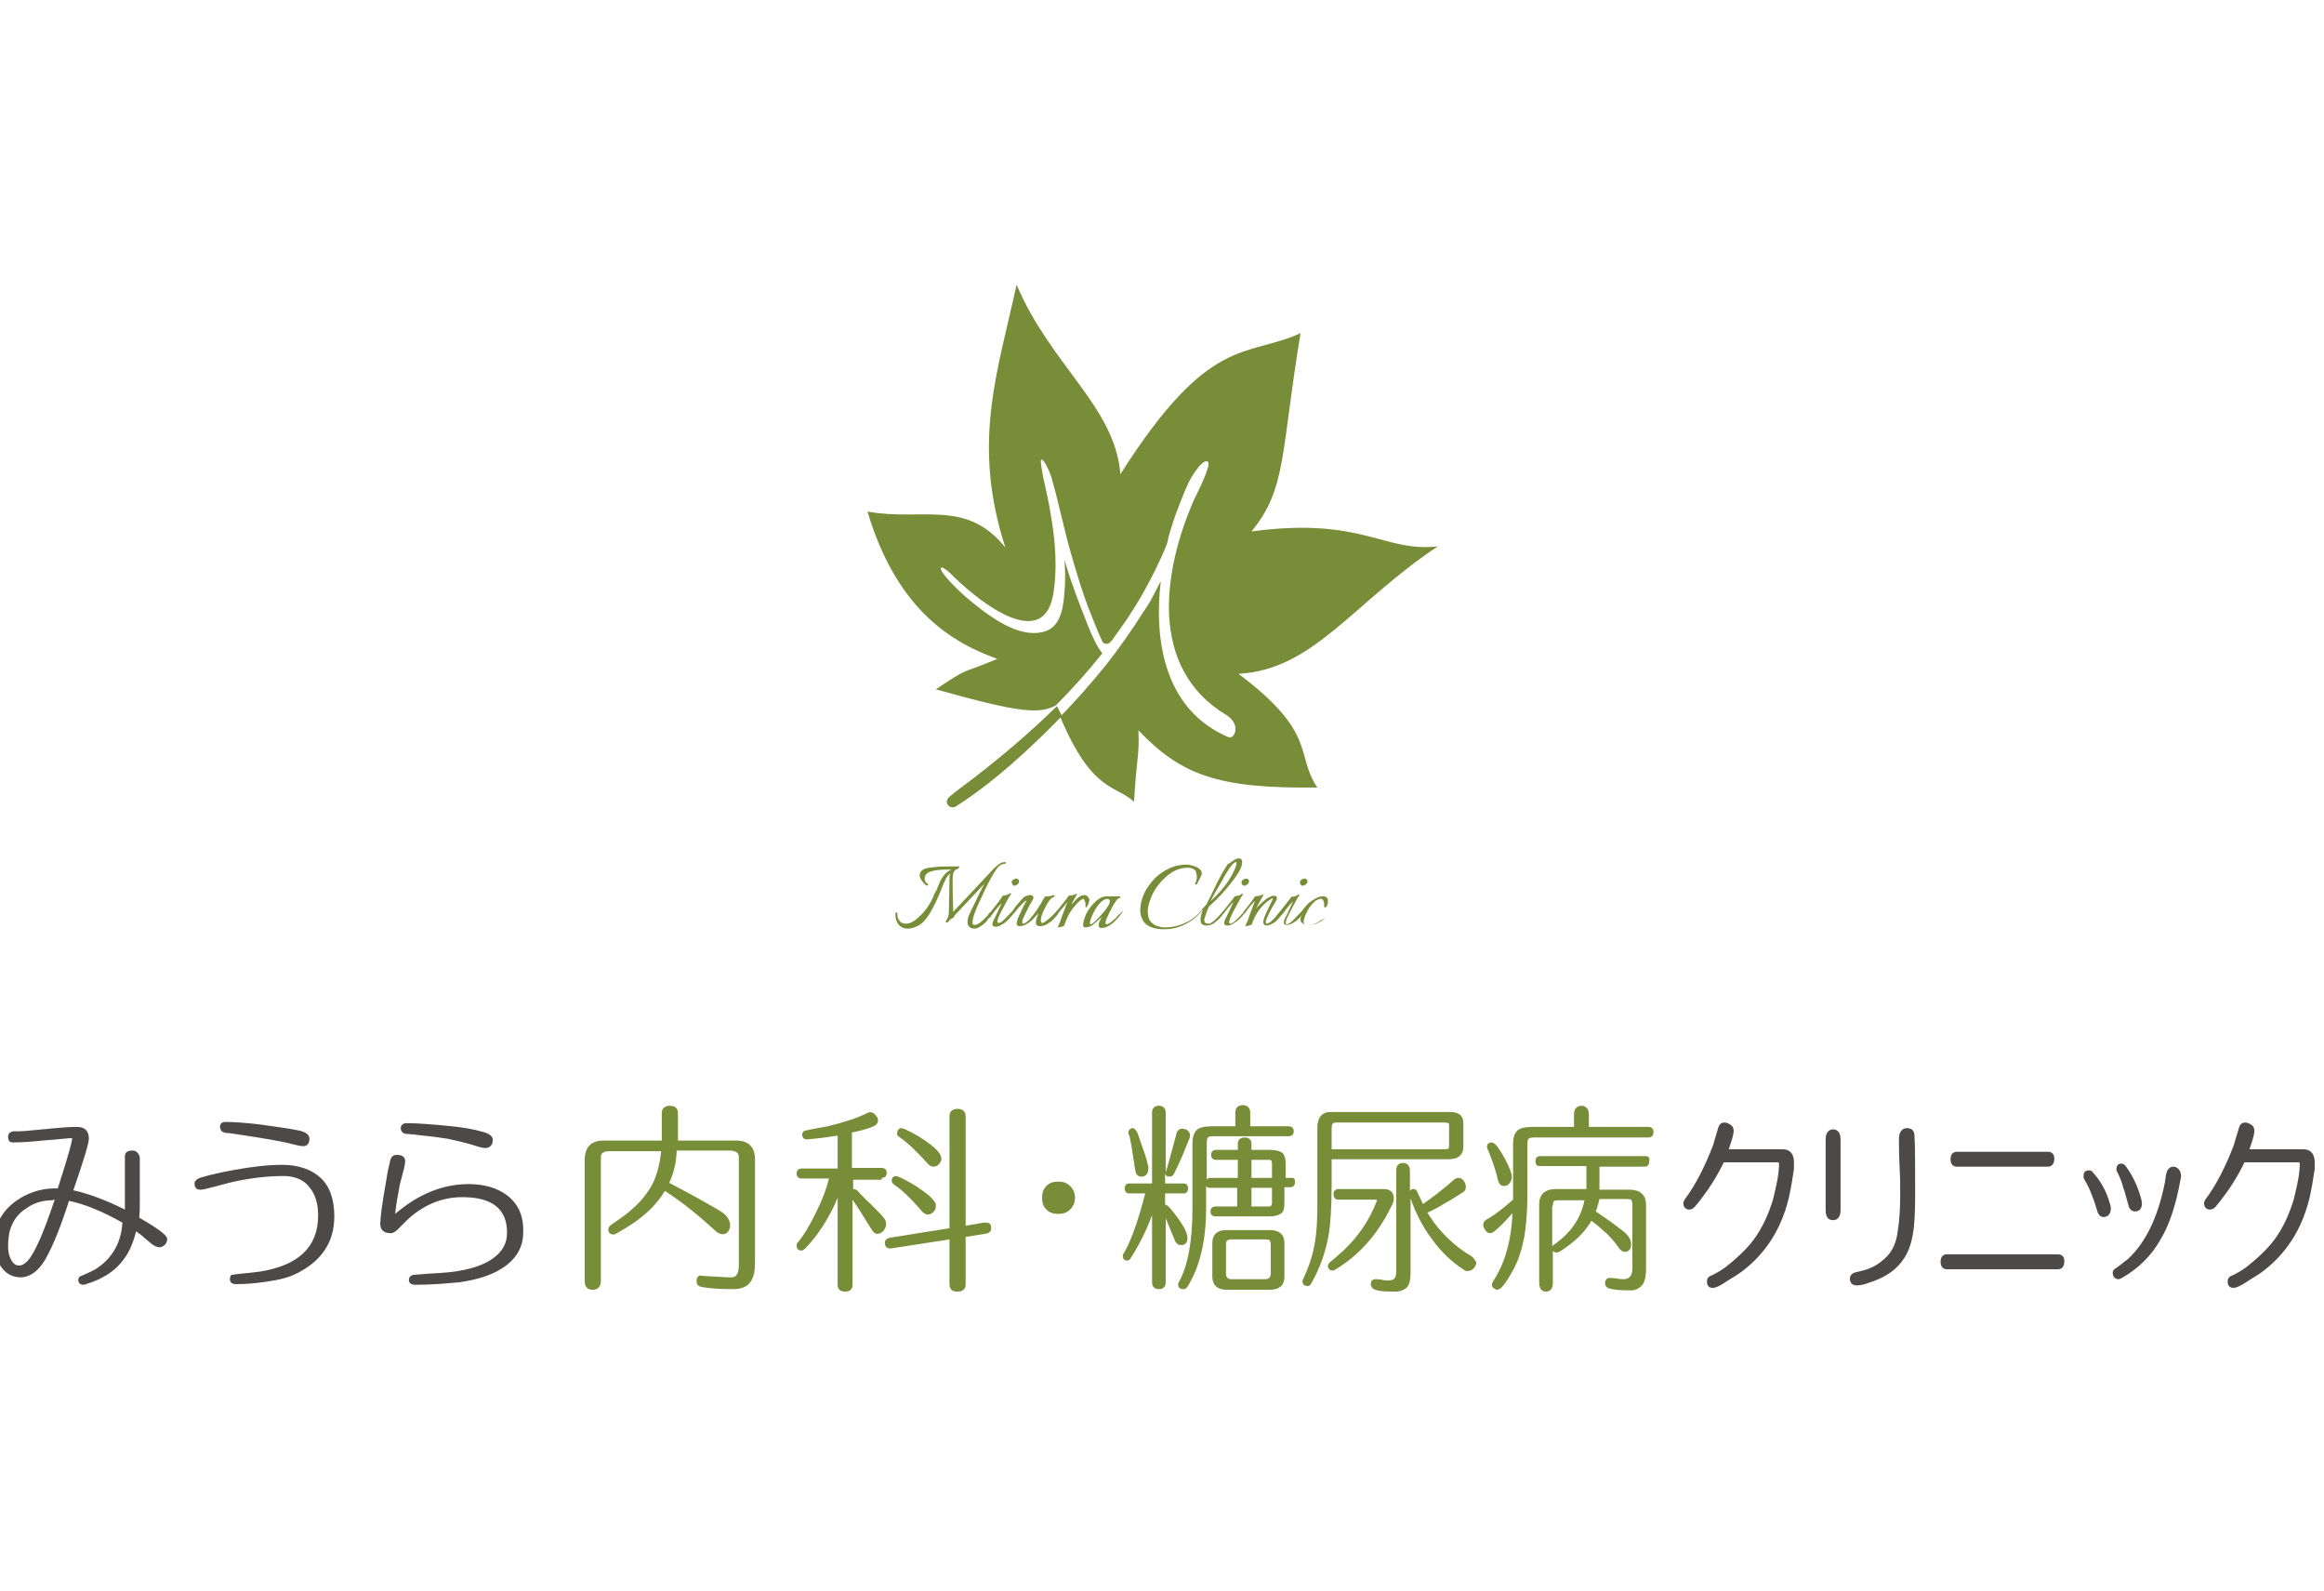 <?xml version="1.0" encoding="utf-8"?>
<!-- Generator: Adobe Illustrator 25.3.1, SVG Export Plug-In . SVG Version: 6.00 Build 0)  -->
<svg version="1.1" id="レイヤー_1" xmlns="http://www.w3.org/2000/svg" xmlns:xlink="http://www.w3.org/1999/xlink" x="0px"
	 y="0px" width="374px" height="256px" viewBox="0 0 374 256" style="enable-background:new 0 0 374 256;" xml:space="preserve">
<style type="text/css">
	.st0{fill:#4C4948;}
	.st1{fill:#778D38;}
</style>
<g>
	<g>
		<g>
			<path class="st0" d="M22.4,195.9c0.1-0.7,0.1-1.6,0.1-2.7v-2.7c0-1.2,0-2.1,0-2.7c0-1.4,0-1.5,0-1.6c-0.2-0.9-0.8-1.1-1.2-1.1
				c-1.1,0-1.2,0.6-1.2,0.9c0,0.8,0,2,0,3.5c0,1.6,0,2.8,0,3.5c0,0.6,0,1.1,0,1.6c-3.2-1.6-6-2.6-8.3-3.1c1.7-4.9,2.5-7.6,2.5-8.3
				c0-1.2-0.6-1.9-1.9-1.9c-1.1,0-2.6,0.1-4.6,0.3C5.5,181.8,4,182,3.2,182c-0.4,0-0.8,0-1,0c-0.8,0.1-0.9,0.6-0.9,0.9
				c0,0.9,0.6,0.9,0.8,0.9c1.3,0,2.8-0.1,4.7-0.3c2.7-0.2,4.3-0.4,4.7-0.4c0.1,0,0.1,0,0.1,0c0,0,0,0,0,0.1c0,0.4-0.4,2.1-2.3,8
				c-2.2-0.1-4.3,0.5-6.1,1.6c-2.1,1.3-3.4,3-3.9,5.1c-0.2,0.7-0.3,1.5-0.3,2.2c0,1.3,0.4,2.5,1.1,3.6c0.8,1.2,1.9,1.8,3.2,1.8
				c1.5,0,2.9-1,4-2.9c1.2-2.1,2.5-5.3,3.8-9.4c2.5,0.5,5.4,1.7,8.6,3.5c-0.2,3.3-1.7,5.9-4.5,7.6c-1,0.5-1.7,0.8-2.2,1
				c-0.3,0.1-0.4,0.4-0.4,0.6c0,0.5,0.3,0.8,0.8,0.8c0.1,0,0.5-0.1,1.6-0.5c0.5-0.2,1-0.4,1.5-0.7c1.2-0.6,2.3-1.5,3.1-2.5
				c1.1-1.3,1.8-2.9,2.3-4.9c0.6,0.4,1.1,0.8,1.4,1.1l1.2,1c0.9,0.6,1.4,0.6,2,0.1c0.3-0.3,0.4-0.6,0.4-0.9
				C27,199,26.4,198.2,22.4,195.9z M8.8,193c-1.7,5.1-3.1,8.4-4.3,9.8c-0.5,0.5-0.9,0.8-1.4,0.8c-0.6,0-1-0.3-1.4-1.1
				c-0.3-0.6-0.4-1.3-0.4-2.1c0-0.7,0.1-1.4,0.2-2.1c0.4-1.6,1.2-2.9,2.6-3.8c1.3-1,2.8-1.4,4.4-1.4C8.6,193,8.6,193,8.8,193
				C8.7,193,8.7,193,8.8,193L8.8,193z"/>
			<path class="st0" d="M45.4,187.4c-2.2,0-4.8,0.3-7.6,0.8c-2.2,0.4-4,0.8-5.3,1.2c-0.8,0.2-1.2,0.6-1.2,1c0,0.9,0.6,1,0.9,1
				c0.2,0,0.4,0,0.8-0.1c2.1-0.5,3.7-1,4.7-1.2c2.8-0.6,5.5-0.9,7.9-0.9c1.8,0,3.3,0.6,4.2,1.8c0.9,1.1,1.4,2.6,1.4,4.5
				c0,5.1-3.1,8.1-9.5,9.1c-1.6,0.2-2.8,0.3-3.7,0.4c-0.4,0.1-0.6,0.1-0.7,0.1c-0.2,0.1-0.3,0.3-0.3,0.7c0,0.3,0.1,0.8,1,0.8
				c1.3,0,2.9-0.1,4.9-0.4c2.1-0.3,3.7-0.7,5-1.4c3.9-2,5.9-5,5.9-9.1c0-2.7-0.7-4.8-2.2-6.2C50.2,188.2,48.1,187.4,45.4,187.4z"/>
			<path class="st0" d="M36.1,182.2c0.3,0.1,0.6,0.1,0.8,0.1l2,0.3c4,0.6,6.8,1.1,8.3,1.5c0.7,0.2,1.3,0.3,1.6,0.3
				c0.4,0,1-0.2,1-1.2c0-0.9-1.2-1.2-1.6-1.3c-1.4-0.3-3.6-0.6-6.4-1c-2.6-0.3-4.4-0.4-5.5-0.4c-0.6,0-0.9,0.3-0.9,0.8
				C35.5,181.9,35.7,182.1,36.1,182.2z"/>
			<path class="st0" d="M65.2,182.4c0.9,0.1,1.5,0.1,2,0.2c2,0.2,3.6,0.4,4.8,0.6c1.9,0.4,3.5,0.8,4.7,1.2c0.6,0.2,1.1,0.3,1.4,0.3
				c0.4,0,1.2-0.2,1.2-1.3c0-0.6-0.5-1-1.6-1.3c-1.4-0.4-3-0.7-5-0.9c-3-0.3-5.4-0.5-7.3-0.5c-0.5,0-0.9,0.3-0.9,0.8
				C64.5,182,64.8,182.3,65.2,182.4z"/>
			<path class="st0" d="M81.6,192.3c-1.6-1.2-3.7-1.8-6.2-1.8c-4.1,0-8.1,1.6-11.8,4.8c0.1-1.3,0.4-2.8,0.7-4.5c0-0.1,0.2-0.8,0.5-2
				c0.3-1,0.4-1.6,0.4-2c0-0.4-0.2-1-1.3-1c-0.4,0-0.9,0.1-1.1,0.9c-0.3,1.2-0.5,2.2-0.6,3c-0.7,3.8-1,6.2-1,7.2
				c0,0.7,0.3,1.5,1.7,1.5c0.3,0,0.7-0.2,1.1-0.6l1.6-1.6c2.6-2.4,5.6-3.6,8.8-3.6c4.8,0,7.2,1.9,7.2,5.7c0,1.7-0.7,3-2.2,4.1
				c-1.2,0.9-2.8,1.5-4.7,1.9c-1.3,0.3-3.2,0.5-5.6,0.6l-2.6,0.2c-0.4,0.1-0.7,0.4-0.7,0.8c0,0.3,0.1,0.8,1.1,0.8
				c2.5,0,4.8-0.2,7-0.4c2.8-0.4,5.1-1.1,6.8-2.2c2.3-1.4,3.5-3.4,3.5-5.8C84.3,195.6,83.4,193.7,81.6,192.3z"/>
		</g>
		<g>
			<path class="st1" d="M118.5,183.5h-9.4v-4.4c0-0.8-0.5-1.2-1.3-1.2c-0.8,0-1.3,0.4-1.3,1.2v4.4h-9.4c-2,0-3,1.1-3,3.1v19.5
				c0,0.9,0.4,1.4,1.3,1.4c0.8,0,1.3-0.5,1.3-1.4v-19.9c0-0.4,0.1-1,1.4-1h8.3c-0.2,2.1-0.7,3.9-1.4,5.3c-0.8,1.5-2,3-3.7,4.4
				c-0.7,0.6-1.7,1.3-3,2.2c-0.3,0.2-0.4,0.5-0.4,0.7c0,0.5,0.3,0.8,0.8,0.8c0.1,0,0.3,0,0.4-0.1c0.9-0.5,1.9-1.1,2.8-1.7
				c2.2-1.5,3.9-3.2,5.1-5.2c2.8,1.8,5.5,4,8,6.3c0.8,0.8,1.7,0.9,2.2,0.2c0.2-0.3,0.3-0.6,0.3-0.9c0-0.8-0.4-1.5-1.2-2.1
				c-0.4-0.3-1.8-1.1-4.3-2.5c-2-1.1-3.4-1.8-4.3-2.3c0.5-1.1,0.8-2.1,1-3.2c0.1-0.7,0.2-1.4,0.2-2h8.4c1.4,0,1.6,0.6,1.6,1v17.5
				c0,1.7-0.7,1.9-1.2,1.9c-0.3,0-1.1,0-2.3-0.1c-1.8-0.1-2.4-0.1-2.6-0.2c-0.2,0-0.7,0.1-0.7,0.9c0,0.7,0.4,0.8,0.6,0.9
				c1.4,0.3,3.2,0.4,5.3,0.4c1.3,0,2.3-0.4,2.8-1.2c0.5-0.7,0.7-1.7,0.7-3.1v-16.6C121.5,184.6,120.5,183.5,118.5,183.5z"/>
			<path class="st1" d="M143.9,190.6c1.2,0.8,2.7,2.2,4.3,4.1c0.4,0.5,0.8,0.7,1.1,0.7c0.3,0,0.6-0.1,0.9-0.4
				c0.3-0.3,0.4-0.6,0.4-0.9c0-0.1,0-0.2,0-0.4c-0.2-0.5-0.8-1.2-1.8-1.9c-1.3-1-2.7-1.8-4-2.4c-0.3-0.1-0.5-0.2-0.6-0.2
				c-0.4,0-0.7,0.3-0.7,0.7C143.5,190.1,143.6,190.4,143.9,190.6z"/>
			<path class="st1" d="M144.7,182.9c1.3,0.9,2.8,2.3,4.4,4.1c0.4,0.5,0.8,0.7,1.1,0.7c0.3,0,0.6-0.1,0.9-0.4
				c0.3-0.3,0.4-0.6,0.4-0.9c0-0.1,0-0.2-0.1-0.4c-0.2-0.6-0.8-1.2-1.7-1.9c-1.3-1-2.7-1.8-4-2.4c-0.3-0.1-0.5-0.2-0.6-0.2
				c-0.4,0-0.7,0.3-0.7,0.7C144.3,182.5,144.4,182.7,144.7,182.9z"/>
			<path class="st1" d="M158.7,196.7c-0.1,0-0.3,0-0.4,0l-2.9,0.5v-17.6c0-0.8-0.5-1.2-1.3-1.2c-0.8,0-1.3,0.4-1.3,1.2v18l-9.4,1.5
				c-0.8,0.1-1,0.5-1,0.8c0,0.8,0.5,1.1,1.3,0.9l9.1-1.4v7.2c0,0.8,0.4,1.2,1.3,1.2c0.8,0,1.3-0.4,1.3-1.2V199l3.1-0.5
				c0.8-0.1,1-0.5,1-0.8C159.6,196.8,159,196.7,158.7,196.7z"/>
			<path class="st1" d="M141.9,189.5c0.5,0,0.8-0.3,0.8-0.8s-0.3-0.8-0.8-0.8h-4.8v-5.7c1.5-0.3,2.5-0.6,3-0.8
				c0.8-0.3,1.2-0.6,1.2-1.1c0-0.3-0.1-0.6-0.4-0.9c-0.4-0.5-1-0.6-1.4-0.3c-1.6,0.8-3.8,1.5-6.3,2.1c-1.6,0.3-2.8,0.5-3.6,0.7
				c-0.2,0-0.5,0.2-0.5,0.7c0,0.4,0.3,0.7,0.7,0.7l0.1,0c1.4-0.1,3-0.3,4.9-0.6v5.3H129c-0.5,0-0.8,0.3-0.8,0.8s0.3,0.8,0.8,0.8h4.4
				c-0.4,1.7-1.1,3.5-2,5.3c-1,2.1-2,3.8-3.1,5.1c-0.1,0.1-0.1,0.3-0.1,0.4c0,0.5,0.3,0.8,0.8,0.8c0.2,0,0.6-0.2,2.2-2.2
				c1.5-2,2.7-4.1,3.6-6.3v14c0,0.7,0.4,1.1,1.2,1.1s1.2-0.4,1.2-1.1v-13.7c0.4,0.6,0.9,1.3,1.5,2.3c0.7,1.1,1.2,1.9,1.5,2.4
				c0.3,0.5,0.6,0.8,1,0.8c0.4,0,0.7-0.2,1-0.5c0.2-0.3,0.4-0.6,0.4-1c0-0.4-0.1-0.8-0.4-1.1c-0.3-0.4-0.9-1-2-2.1
				c-1-0.9-1.6-1.6-2-2c-0.3-0.4-0.6-0.5-0.9-0.5c0,0,0,0,0,0v-1.5H141.9z"/>
			<path class="st1" d="M170.3,190.1c-0.8,0-1.4,0.2-1.9,0.7c-0.5,0.5-0.7,1.1-0.7,1.9c0,0.8,0.2,1.4,0.7,1.9
				c0.5,0.5,1.1,0.7,1.9,0.7c0.8,0,1.4-0.2,1.9-0.7c0.5-0.5,0.8-1.1,0.8-1.9c0-0.8-0.3-1.4-0.8-1.9
				C171.7,190.3,171.1,190.1,170.3,190.1z"/>
			<path class="st1" d="M204.3,197.9h-6.9c-1.9,0-2.3,1.1-2.3,2.1v5.4c0,0.9,0.4,2.1,2.3,2.1h6.9c2,0,2.4-1.1,2.4-2.1V200
				C206.7,199,206.3,197.9,204.3,197.9z M204.5,200.3v4.6c0,0.6-0.3,0.9-0.9,0.9h-5.4c-0.6,0-0.9-0.3-0.9-0.9v-4.6
				c0-0.5,0.1-0.7,0.2-0.7c0.1-0.1,0.2-0.2,0.7-0.2h5.4c0.5,0,0.7,0.1,0.7,0.1C204.4,199.7,204.5,199.8,204.5,200.3z"/>
			<path class="st1" d="M182.7,188.3c0.1,0.9,0.7,1,1,1c0.4,0,1.1-0.2,1.1-1.3l0-0.3c-0.1-0.4-0.3-1.4-0.9-3c-0.7-2.1-0.9-2.6-1-2.7
				c-0.1-0.1-0.3-0.5-0.6-0.5c-0.4,0-0.7,0.3-0.7,0.7c0,0.1,0,0.3,0.1,0.4C181.9,183.1,182.2,185,182.7,188.3z"/>
			<path class="st1" d="M191.1,199.2c0-0.5-0.2-1-0.5-1.6c-0.5-0.9-1.2-1.9-2.1-3c-0.6-0.7-0.8-0.8-1-0.8c0,0,0,0,0,0v-1.8h3
				c0.4,0,0.7-0.3,0.7-0.8c0-0.5-0.3-0.8-0.7-0.8h-3v-1.7c0,0.4,0.3,0.6,0.7,0.6c0.3,0,0.5-0.1,0.7-0.4c0.3-0.6,0.8-1.6,1.4-3
				c0.6-1.4,0.9-2.3,1.1-2.7c0.1-0.2,0.1-0.4,0.1-0.5c0-0.4-0.2-1.1-1.3-1.1c-0.3,0-0.8,0.2-0.9,0.9c-0.6,2.1-1.1,4.2-1.7,6.1
				c0,0,0,0,0,0v-9.6c0-0.7-0.4-1.1-1.1-1.1c-0.7,0-1.1,0.4-1.1,1.1v11.4h-3.7c-0.4,0-0.7,0.3-0.7,0.8c0,0.5,0.3,0.8,0.7,0.8h2.6
				c-0.6,2.3-1.2,4.4-2,6.5c-0.5,1.3-1,2.4-1.5,3.2c-0.1,0.1-0.1,0.3-0.1,0.4c0,0.5,0.3,0.7,0.7,0.7c0.2,0,0.4-0.1,0.5-0.3
				c1.3-2,2.5-4.3,3.5-7v10.8c0,0.7,0.4,1.1,1.1,1.1c0.7,0,1.1-0.4,1.1-1.1V196c0.6,1.4,1,2.5,1.4,3.4c0.2,0.6,0.6,0.9,1,0.9
				C190.6,200.4,191.1,200,191.1,199.2z"/>
			<path class="st1" d="M207.9,189.5h-1v-2.3c0-0.8-0.2-1.4-0.5-1.7c-0.4-0.3-1-0.5-2-0.5h-3v-1c0-0.6-0.4-1-1.1-1
				c-0.7,0-1.1,0.4-1.1,1v1h-3.5c-0.5,0-0.8,0.3-0.8,0.8c0,0.5,0.3,0.8,0.8,0.8h3.5v2.9h-4.4c-0.3,0-0.5,0.1-0.6,0.3V184
				c0-0.7,0.1-0.9,0.2-1c0.1-0.1,0.3-0.2,1-0.2h12c0.5,0,0.8-0.3,0.8-0.8s-0.3-0.8-0.8-0.8h-6.2V179c0-0.7-0.4-1.2-1.2-1.2
				c-0.7,0-1.2,0.4-1.2,1.2v2.2H195c-1.1,0-1.9,0.2-2.3,0.5c-0.5,0.4-0.8,1.2-0.8,2.3v10.4c0,5.2-0.7,9.2-2.2,11.9
				c-0.1,0.1-0.1,0.2-0.1,0.4c0,0.2,0.1,0.7,0.8,0.7c0.3,0,0.5-0.1,0.7-0.4c2-3.2,3-7.4,3-12.7v-3.5c0.1,0.2,0.3,0.3,0.6,0.3h4.4v3
				h-3.5c-0.5,0-0.8,0.3-0.8,0.8c0,0.5,0.3,0.8,0.8,0.8h8.6c1,0,1.6-0.2,2-0.5c0.4-0.3,0.5-0.9,0.5-1.8v-2.4h1
				c0.4,0,0.7-0.3,0.7-0.8S208.3,189.5,207.9,189.5z M204.7,191.1v2.3c0,0.7-0.3,0.7-0.5,0.7h-2.8v-3H204.7z M201.4,189.5v-2.9h2.8
				c0.3,0,0.5,0.1,0.5,0.6v2.3H201.4z"/>
			<path class="st1" d="M236.8,202.1c-1.9-1.1-3.7-2.6-5.3-4.5c-0.6-0.7-1.2-1.6-1.8-2.5c1.1-0.5,2-1,2.8-1.5
				c1.3-0.7,2.3-1.4,3.1-1.9c0.2-0.2,0.3-0.4,0.3-0.8c0-0.2-0.1-0.5-0.2-0.7c-0.3-0.5-0.6-0.7-1-0.7c-0.2,0-0.4,0.1-0.6,0.2
				c-1.8,1.6-3.5,2.9-5.1,4c-0.3-0.6-0.6-1.3-0.9-1.9c-0.2-0.5-0.5-0.5-0.6-0.5c-0.3,0-0.5,0.1-0.6,0.3v-3.3c0-0.7-0.4-1.2-1.1-1.2
				c-0.7,0-1.1,0.4-1.1,1.2v16.3c0,0.7-0.2,1-0.3,1.1c-0.2,0.2-0.5,0.3-1,0.3c-0.2,0-0.6,0-1-0.1c-0.5-0.1-0.8-0.1-1.1-0.1
				c-0.2,0-0.7,0.1-0.7,0.8c0,0.4,0.2,0.6,0.5,0.8c0.5,0.3,1.6,0.4,3.1,0.4c0.3,0,0.5,0,0.7,0c0.7-0.1,1.3-0.4,1.6-0.8
				c0.3-0.4,0.5-1.1,0.5-2.2v-12c0.8,2.3,1.9,4.5,3.4,6.5c1.5,2.1,3.3,3.8,5.2,5c0.1,0.1,0.3,0.2,0.5,0.2c0.5,0,0.9-0.2,1.2-0.6
				c0.2-0.3,0.3-0.6,0.3-0.8C237.3,202.7,237.2,202.4,236.8,202.1z"/>
			<path class="st1" d="M214.3,190.6v-4.1h18.8c2,0,2.4-1.1,2.4-2v-3.7c0-0.7-0.2-1.2-0.6-1.5c-0.4-0.3-0.9-0.4-1.8-0.4h-19
				c-1,0-2.1,0.5-2.1,2.6v8.8c0,0.4,0,1,0,1.7v1.6c0,2.6-0.1,4.7-0.4,6.3c-0.3,2-1,4-1.9,5.9c-0.1,0.1-0.1,0.2-0.1,0.3
				c0,0.5,0.3,0.8,0.8,0.8c0.3,0,0.5-0.1,0.6-0.4c1.4-2.4,2.3-5,2.8-7.7C214.1,197.1,214.3,194.3,214.3,190.6z M214.3,184.9v-3.4
				c0-0.8,0.3-0.9,0.7-0.9h17.4c0.4,0,0.6,0.1,0.7,0.1c0.1,0,0.1,0.2,0.1,0.6v2.8c0,0.6-0.1,0.7-0.1,0.7c0,0-0.2,0.1-0.7,0.1H214.3z
				"/>
			<path class="st1" d="M224.3,192.8c0-1-0.6-1.5-1.6-1.5h-7.3c-0.5,0-0.8,0.3-0.8,0.8c0,0.8,0.5,0.9,0.8,0.9h5.9
				c0.3,0,0.3,0.1,0.3,0.1c0,0,0,0.1-0.1,0.3c-1.1,2.8-2.8,5.4-5.2,7.7c-1,0.9-1.8,1.6-2.3,2c-0.2,0.2-0.3,0.4-0.3,0.6
				c0,0.4,0.3,0.7,0.7,0.7c0.1,0,0.3,0,0.4-0.1c3.9-2.3,6.9-5.7,9.1-10.2C224.2,193.6,224.3,193.2,224.3,192.8z"/>
			<path class="st1" d="M264.9,186h-17.1c-0.2,0-0.7,0.1-0.7,0.8c0,0.8,0.5,0.8,0.7,0.8h7.5v2.7c0,0.3,0,0.6,0,1h-4.9
				c-2.2,0-2.7,1.3-2.7,2.4v12.7c0,1.2,0.7,1.4,1.1,1.4c0.4,0,1.1-0.2,1.1-1.4v-5.2c0.1,0.2,0.3,0.3,0.6,0.3c0.1,0,0.3,0,0.4-0.1
				c0.6-0.3,1.2-0.8,1.9-1.3c1.4-1.1,2.5-2.3,3.3-3.7c0.7,0.5,1.2,0.9,1.5,1.2c1.3,1.1,2.2,2.1,2.8,3c0.3,0.5,0.7,0.8,1.1,0.8
				c0.4,0,1-0.2,1-1.3c0-0.5-0.3-1.1-0.8-1.6c-0.4-0.4-1.1-0.9-2.3-1.8c-1.1-0.8-2-1.4-2.6-1.8c0.3-0.6,0.4-1.3,0.6-2h4.2
				c0.7,0,0.9,0.1,0.9,0.1c0.1,0.1,0.2,0.4,0.2,0.8v10.3c0,1.1-0.5,1.7-1.4,1.7c-0.2,0-0.6,0-1.1-0.1c-0.5-0.1-0.9-0.1-1.2-0.1
				c-0.2,0-0.7,0.1-0.7,0.9c0,0.2,0.1,0.6,0.7,0.8c0.8,0.2,1.8,0.3,3,0.3c0.3,0,0.5,0,0.7,0c0.8-0.1,1.3-0.5,1.7-1
				c0.3-0.5,0.5-1.3,0.5-2.4v-10.4c0-1.1-0.5-2.4-2.7-2.4h-4.8c0-0.2,0-0.4,0-0.6v-3.1h7.3c0.2,0,0.7-0.1,0.7-0.8
				C265.6,186.1,265.1,186,264.9,186z M249.9,194c0-0.4,0.1-0.7,0.2-0.8c0,0,0.2-0.1,0.9-0.1h4c-0.6,2.9-2.2,5.3-5,7.2
				c-0.1,0.1-0.2,0.2-0.2,0.2V194z"/>
			<path class="st1" d="M241,189.6c0.2,1,0.6,1.2,1,1.2c0.4,0,0.7-0.1,0.9-0.4c0.2-0.3,0.4-0.6,0.4-1c0-0.3-0.1-0.7-0.2-1
				c-0.5-1.3-1.2-2.6-2.1-3.9c-0.4-0.5-0.7-0.7-1-0.7c-0.4,0-0.7,0.3-0.7,0.7c0,0.2,0.1,0.4,0.2,0.6
				C240.2,186.8,240.7,188.3,241,189.6z"/>
			<path class="st1" d="M265.3,181.3h-9.6v-2c0-1.2-0.8-1.4-1.2-1.4c-0.4,0-1.2,0.2-1.2,1.4v2h-6.6c-1.3,0-2.2,0.2-2.6,0.7
				c-0.4,0.4-0.6,1.1-0.6,2v8.1c0,0.3,0,0.6,0,0.9c-1.6,1.4-3,2.5-4.1,3.1c-0.4,0.2-0.7,0.5-0.7,0.9c0,0.1,0,0.3,0.1,0.5
				c0.3,0.7,0.7,0.9,1,0.9c0.3,0,0.7-0.2,2-1.5c0.7-0.7,1.2-1.3,1.6-1.7c-0.2,4.6-1.3,8.2-3.1,10.9c-0.1,0.2-0.2,0.4-0.2,0.6
				c0,0.3,0.1,0.5,0.4,0.6c0.1,0.1,0.3,0.2,0.4,0.2c0.4,0,1-0.3,2.4-2.8c1-1.7,1.6-3.6,2-5.7c0.3-1.7,0.5-4,0.5-6.8v-8.1
				c0-0.7,0.1-0.8,0.2-0.9c0.1-0.1,0.3-0.2,1-0.2h18.3c0.5,0,0.8-0.3,0.8-0.9C266.1,181.6,265.8,181.3,265.3,181.3z"/>
		</g>
		<g>
			<path class="st0" d="M286.9,184.9h-8.7c0.5-1.4,0.8-2.4,0.8-3c0-0.4-0.2-0.8-0.6-1c-0.3-0.2-0.6-0.3-0.9-0.3
				c-0.3,0-0.8,0.1-1,0.9c-0.5,1.7-0.8,2.6-0.8,2.7c-1.3,3.4-2.8,6.4-4.6,8.8c-0.1,0.2-0.2,0.4-0.2,0.6c0,0.7,0.5,1,0.9,1
				c0.3,0,0.6-0.1,0.9-0.4c0.4-0.5,0.7-0.8,0.9-1.1c1.4-1.8,2.7-3.8,3.8-6.1l8.8,0c0,0,0.1,0.1,0.1,0.3c0,0.7-0.1,1.8-0.4,3.2
				c-0.3,1.3-0.5,2.4-0.8,3.2c-0.8,2.4-1.9,4.6-3.4,6.4c-1,1.2-2.3,2.4-3.8,3.6c-0.5,0.4-1,0.7-1.5,1c-0.5,0.3-0.9,0.5-1.2,0.6
				c-0.2,0.1-0.5,0.3-0.5,0.9c0,0.8,0.5,1,0.9,1c0.3,0,0.9-0.1,2.5-1.2c1-0.6,1.8-1.1,2.3-1.5c3.7-2.8,6.2-6.7,7.4-11.5
				c0.2-0.7,0.3-1.5,0.5-2.4c0.1-0.5,0.2-1.4,0.4-2.5c0-0.3,0-0.6,0-0.8C288.8,185.2,287.6,184.9,286.9,184.9z"/>
			<path class="st0" d="M295,181.7c-0.4,0-1.2,0.2-1.2,1.6v11.4c0,1.5,0.8,1.6,1.2,1.6c0.4,0,1.2-0.2,1.2-1.6v-11.4
				C296.2,181.9,295.4,181.7,295,181.7z"/>
			<path class="st0" d="M306.9,181.5c-0.8,0-1.3,0.6-1.3,1.7l0,0.1c0,0.7,0,2.2,0.1,4.4c0.1,1.8,0.1,3.3,0.1,4.4
				c0,2.2-0.1,4.2-0.4,6c-0.2,1.7-0.8,3.1-1.8,4.1c-0.7,0.7-1.6,1.4-2.6,1.8c-0.7,0.3-1.5,0.5-2.4,0.7c-0.8,0.2-0.9,0.8-0.9,1
				c0,0.8,0.5,1.1,1.1,1.1c0.5,0,1.1-0.1,1.9-0.4c1.2-0.4,2.2-0.8,3.1-1.4c1.3-0.8,2.3-1.9,3-3.2c0.6-1.1,1-2.6,1.2-4.4
				c0.1-1,0.2-2.6,0.2-4.6c0-0.6,0-1.4,0-2.4c0-3.5,0-6-0.1-7.6C308.1,181.6,307.3,181.5,306.9,181.5z"/>
			<path class="st0" d="M314.9,187.7h14.7c0.2,0,1-0.1,1-1.3c0-0.8-0.5-1.1-1-1.1h-14.7c-0.5,0-1,0.3-1,1.2
				C313.9,187.4,314.4,187.7,314.9,187.7z"/>
			<path class="st0" d="M331.2,201.8h-17.9c-0.5,0-1,0.3-1,1.2c0,0.9,0.5,1.2,1,1.2h17.9c0.5,0,1-0.3,1-1.2
				C332.3,202.1,331.7,201.8,331.2,201.8z"/>
			<path class="st0" d="M341.7,191.1c0.1,0.2,0.4,1.2,0.8,2.7c0.2,0.9,0.7,1.1,1.1,1.1c0.3,0,1.1-0.1,1.1-1.3c0-0.3-0.1-0.6-0.2-1
				c-0.6-2.1-1.5-3.8-2.5-5.1c-0.2-0.2-0.4-0.3-0.6-0.3c-0.5,0-0.8,0.3-0.8,0.9c0,0.2,0,0.3,0.1,0.4
				C341.1,189.3,341.5,190.2,341.7,191.1z"/>
			<path class="st0" d="M349.7,187.7c-0.3,0-0.9,0.2-1.1,1.2c-0.1,0.4-0.1,0.8-0.2,1.3c-1.1,5.6-3.1,9.7-5.9,12.3
				c-0.9,0.7-1.6,1.3-2.1,1.6c-0.3,0.2-0.4,0.4-0.4,0.7c0,0.7,0.5,1,0.9,1c0.1,0,0.2,0,0.4-0.1c2.7-1.5,4.9-3.6,6.4-6.3
				c1.5-2.5,2.5-5.7,3.2-9.6c0.1-0.3,0.1-0.5,0.1-0.7C350.9,188.2,350.4,187.7,349.7,187.7z"/>
			<path class="st0" d="M336.7,188.5c-0.2-0.2-0.3-0.2-0.6-0.2c-0.5,0-0.8,0.3-0.8,0.9c0,0.2,0,0.3,0.1,0.5c0.8,1.3,1.5,3,2.1,5.1
				c0.2,0.7,0.6,1,1,1c0.3,0,1.2-0.1,1.2-1.4c0-0.3-0.1-0.6-0.2-0.9C338.9,191.4,337.9,189.8,336.7,188.5z"/>
			<path class="st0" d="M370.7,184.9H362c0.5-1.4,0.8-2.4,0.8-3c0-0.4-0.2-0.8-0.6-1c-0.3-0.2-0.6-0.3-0.9-0.3c-0.3,0-0.8,0.1-1,0.9
				c-0.5,1.7-0.8,2.6-0.8,2.7c-1.3,3.4-2.8,6.4-4.6,8.8c-0.1,0.2-0.2,0.4-0.2,0.6c0,0.7,0.5,1,0.9,1c0.3,0,0.6-0.1,0.9-0.4
				c0.4-0.5,0.7-0.8,0.9-1.1c1.4-1.8,2.7-3.8,3.8-6.1l8.8,0c0,0,0.1,0.1,0.1,0.3c0,0.7-0.1,1.8-0.4,3.2c-0.3,1.3-0.5,2.4-0.8,3.2
				c-0.8,2.4-1.9,4.6-3.4,6.4c-1,1.2-2.3,2.4-3.8,3.6c-0.5,0.4-1,0.7-1.5,1c-0.5,0.3-0.9,0.5-1.2,0.6c-0.2,0.1-0.5,0.3-0.5,0.9
				c0,0.8,0.5,1,0.9,1c0.3,0,0.9-0.1,2.5-1.2c1-0.6,1.8-1.1,2.3-1.5c3.7-2.8,6.2-6.7,7.4-11.5c0.2-0.7,0.3-1.5,0.5-2.4
				c0.1-0.5,0.2-1.4,0.4-2.5c0-0.3,0-0.6,0-0.8C372.6,185.2,371.4,184.9,370.7,184.9z"/>
		</g>
	</g>
	<g>
		<g>
			<path class="st1" d="M163.3,142.5c0.1,0,0.3-0.1,0.4-0.2c0.2-0.1,0.3-0.3,0.3-0.5c0-0.1,0-0.2-0.1-0.3c-0.2-0.2-0.5-0.2-0.8,0
				c-0.2,0.1-0.3,0.3-0.3,0.4C162.9,142.3,163,142.5,163.3,142.5z"/>
			<path class="st1" d="M174.7,145.7c0,0.1,0,0.2,0,0.3c0,0,0,0,0,0l0,0c0,0,0,0,0,0c0.1,0,0.2-0.1,0.2-0.1c0,0,0.1-0.1,0.3-0.6
				c0-0.1,0-0.2,0.1-0.3c0-0.1,0-0.2,0-0.3c0-0.1,0-0.2-0.1-0.2c-0.1-0.3-0.4-0.5-0.7-0.5c-0.4,0-0.8,0.2-1.3,0.7
				c-0.3,0.3-0.5,0.6-0.8,0.8c0.6-1.1,0.8-1.4,0.8-1.4c0.1-0.1,0.1-0.2,0.1-0.2c0-0.1-0.1-0.1-0.1-0.1c0,0-0.1,0-0.2,0.1
				c-0.1,0.1-0.3,0.1-1,0.2c0,0,0,0,0,0c-0.4,0.6-1,1.3-1.7,2.2c0,0,0,0,0,0c0,0-0.1,0.1-0.2,0.2c-0.4,0.5-0.9,1-1.4,1.4
				c-0.5,0.4-0.8,0.6-1,0.6c-0.1,0-0.2-0.2-0.2-0.5c0-0.4,0.2-1,0.7-2c0.5-1,0.9-1.5,1.2-1.6c0.2-0.1,0.3-0.1,0.3-0.3
				c0-0.1-0.1-0.1-0.1-0.1c0,0-0.1,0-0.1,0c-0.2,0.1-0.5,0.2-0.9,0.2h-0.3c0,0-0.1,0-0.3,0.3c-0.8,1.5-1.6,2.6-2.3,3.4
				c-0.5,0.5-0.8,0.7-1,0.7c-0.1,0-0.2,0-0.2-0.3c0-0.2,0.2-0.7,0.6-1.5c0.4-0.8,0.7-1.4,0.9-1.7c0.2-0.3,0.3-0.5,0.3-0.7
				c0-0.2-0.1-0.4-0.5-0.4c-0.3,0-0.5,0.1-0.8,0.2c-0.1,0-0.1,0.1-0.3,0.2c-0.1,0.1-0.2,0.2-0.2,0.2c0,0-0.2,0.2-0.5,0.6
				c-0.3,0.3-0.7,0.8-1.1,1.4l-0.2,0.2c-1,1.1-1.6,1.7-2,1.7c-0.1,0-0.2-0.1-0.2-0.2c0-0.3,0.2-0.8,0.6-1.6c1.1-2.1,1.4-2.6,1.5-2.7
				c0.1-0.1,0.1-0.1,0.1-0.2c0-0.1,0-0.1-0.1-0.1c-0.1,0-0.1,0-0.2,0.1c-0.1,0.1-0.3,0.2-1,0.3c0,0,0,0,0,0c-0.4,0.6-1,1.4-1.8,2.4
				c0,0-0.1,0-0.1,0.1c0,0,0,0.1-0.2,0.2c-0.1,0.1-0.2,0.2-0.3,0.4c-0.1,0.1-0.2,0.3-0.4,0.4c-0.2,0.2-0.3,0.4-0.6,0.6
				c-0.2,0.2-0.5,0.4-0.7,0.5c-0.3,0.1-0.4,0.1-0.5,0.1c-0.1,0-0.3,0-0.3-0.4c0-0.6,0.4-1.9,1.3-3.7c0.8-1.8,1.6-3.4,2.3-4.5
				c0.5-0.8,1-1.2,1.5-1.2c0.1,0,0.1,0,0.2-0.1c0.1-0.1,0.1-0.1,0.1-0.1c0-0.1-0.1-0.1-0.2-0.1c-0.3,0-0.7,0.1-1,0.4
				c-0.3,0.2-0.8,0.6-1.2,1.1l-6.1,6.5c-0.1-2.7-0.1-4.5-0.1-5.4c0-0.9,0.3-1.4,0.8-1.5c0,0,0.1,0,0.2-0.2c0.1-0.1,0.1-0.1,0.1-0.2
				c0-0.1-0.1,0-0.1,0h-2c-1,0-2,0.1-2.8,0.2c-0.6,0.1-1,0.3-1.2,0.5c-0.2,0.2-0.3,0.5-0.3,0.8c0,0.3,0.2,0.6,0.5,1
				c0.2,0.3,0.4,0.4,0.5,0.5c0.1,0.1,0.2,0.1,0.3,0c0,0,0.1-0.1,0.1-0.1c0-0.1-0.1-0.1-0.1-0.1c-0.4-0.2-0.5-0.5-0.5-1
				c0-0.1,0.1-0.3,0.2-0.5c0.4-0.5,1.5-0.8,3.4-0.8h0.7c-0.7,0.3-1.3,0.9-1.7,1.7c-0.1,0.1-0.3,0.6-0.6,1.4c0,0.1-0.2,0.3-0.3,0.6
				c-0.2,0.3-0.3,0.5-0.3,0.7c-0.1,0.1-0.2,0.3-0.3,0.6c-0.5,0.9-1.1,1.8-1.8,2.4c-0.8,0.8-1.5,1.3-2.3,1.3c-0.4,0-0.8-0.1-1-0.4
				c-0.3-0.3-0.4-0.7-0.4-1.2c0-0.1,0-0.1-0.1-0.2c0,0-0.1,0-0.1,0c-0.1,0-0.1,0.2-0.1,0.3c0,0.9,0.3,1.6,0.9,2
				c0.3,0.2,0.7,0.3,1.1,0.3c0.4,0,0.8-0.1,1.3-0.3c0.5-0.2,0.9-0.5,1.2-0.8c0.9-0.9,1.8-2.6,2.8-5c0.4-1.1,0.7-1.7,0.8-1.9
				c0.2-0.4,0.5-0.7,0.8-1c-0.2,0.3-0.2,0.6-0.2,1l-0.1,5.2c0,0.7-0.2,1.2-0.5,1.6c0,0,0,0,0,0.1c0,0,0,0.1,0.1,0.1c0,0,0.1,0,0.1,0
				c0,0,0.1,0,0.1,0c0.4-0.4,0.5-0.6,0.6-0.6c0.3-0.1,0.5-0.3,0.5-0.5l4.8-5.1c-0.3,0.6-0.7,1.3-1.2,2.4c-0.4,0.8-0.6,1.3-0.8,1.6
				c-0.1,0.2-0.2,0.5-0.4,0.9c-0.2,0.4-0.3,0.9-0.3,1.2c0,0.7,0.4,1.1,1.1,1.1c0.5,0,1-0.3,1.7-0.9c0.1-0.1,0.3-0.3,0.4-0.5
				c0.1-0.2,0.3-0.3,0.4-0.4c0.1-0.1,0.2-0.2,0.3-0.4c0,0,0,0,0.1-0.1c0.4-0.6,0.9-1.2,1.5-1.8c-0.8,1.7-1.2,2.6-1.3,2.7
				c-0.1,0.3-0.2,0.5-0.2,0.7c0,0.2,0.1,0.4,0.5,0.4c0.3,0,0.7-0.1,1.1-0.4c0.4-0.2,0.7-0.5,1-0.8c0.4-0.4,0.7-0.8,0.9-1
				c0.5-0.6,0.9-1.1,1.3-1.5c0.5-0.5,0.6-0.5,0.7-0.5c0,0,0,0,0,0c0,0,0,0.1-0.1,0.2c-0.1,0.1-0.2,0.4-0.4,0.7
				c-0.2,0.4-0.3,0.7-0.4,0.9c-0.5,0.9-0.7,1.6-0.7,1.9c0,0.2,0.1,0.4,0.5,0.4c0.9,0,1.9-0.7,3-2.1c-0.1,0.2-0.1,0.4-0.2,0.6
				c-0.2,0.5-0.2,0.8-0.2,1c0,0.2,0.1,0.5,0.7,0.5c0.9,0,1.9-0.7,2.9-2c0,0,0,0,0-0.1c0.5-0.6,1-1.2,1.5-1.8c-0.2,0.4-0.4,1-0.7,1.8
				c-0.2,0.5-0.4,1-0.5,1.4c-0.2,0.4-0.3,0.6-0.3,0.7c0,0.1-0.1,0.2,0,0.2c0,0,0,0,0.1,0c0,0,0,0,0.4-0.1c0.3-0.1,0.4-0.1,0.4-0.1
				c0,0,0,0,0,0l0.4-1c0.3-0.8,0.8-1.6,1.4-2.3c0.6-0.7,1.1-1.1,1.4-1.1C174.6,145,174.7,145.2,174.7,145.7z"/>
			<path class="st1" d="M180.6,146.6C180.6,146.6,180.6,146.6,180.6,146.6c-0.3,0.3-0.4,0.5-0.5,0.5c0,0-0.1,0.1-0.3,0.3
				c-0.1,0.2-0.3,0.4-0.6,0.6c-0.5,0.5-0.9,0.7-1.1,0.7c-0.1,0-0.2,0-0.2-0.3c0-0.2,0.2-0.7,0.6-1.5c0.4-0.8,0.7-1.4,1-1.8
				c0.3-0.5,0.5-0.6,0.6-0.6c0.1,0,0.2-0.1,0.2-0.2c0,0,0-0.1-0.1-0.1h-2.1c-1,0-2,0.8-3,2.3c-0.5,0.8-0.7,1.5-0.8,2.2
				c0,0,0,0.1,0,0.1c0,0.4,0.2,0.4,0.4,0.4c0.5,0,1-0.2,1.5-0.7c0.4-0.3,0.8-0.7,1.1-1c-0.3,0.6-0.5,1-0.5,1.4
				c0,0.2,0.1,0.4,0.5,0.4c0.9,0,1.9-0.7,3-2.1c0.2-0.3,0.3-0.4,0.3-0.5C180.7,146.7,180.7,146.6,180.6,146.6
				C180.6,146.6,180.6,146.6,180.6,146.6z M178.6,145c0,0.4-0.4,1.1-1.3,2.1c-0.9,1-1.5,1.6-1.8,1.6c0,0-0.1,0-0.1-0.2
				c0-0.3,0.2-0.9,0.6-1.7c0.4-0.8,0.8-1.3,1.2-1.7c0.4-0.3,0.7-0.5,1-0.5C178.6,144.7,178.6,144.8,178.6,145z"/>
			<path class="st1" d="M200.3,142.5c0.1,0,0.3-0.1,0.4-0.2c0.2-0.1,0.3-0.3,0.3-0.5c0-0.1,0-0.2-0.1-0.3c-0.2-0.2-0.5-0.2-0.8,0
				c-0.2,0.1-0.3,0.3-0.3,0.4C199.8,142.3,200,142.5,200.3,142.5z"/>
			<path class="st1" d="M209.7,142.5c0.1,0,0.3-0.1,0.4-0.2c0.2-0.1,0.3-0.3,0.3-0.5c0-0.1,0-0.2-0.1-0.3c-0.2-0.2-0.5-0.2-0.8,0
				c-0.2,0.1-0.3,0.3-0.3,0.4C209.2,142.3,209.4,142.5,209.7,142.5z"/>
			<path class="st1" d="M212.7,148c-0.3,0.2-0.9,0.6-1.4,0.7c-0.6,0.2-1.5,0.2-1.5-0.3c0-0.2,0-0.4,0.1-0.7c0.3-0.9,0.8-1.8,1.5-2.5
				c0.1-0.1,0.3-0.3,0.5-0.4c0.2-0.1,0.5-0.2,0.7-0.2c0.2,0,0.3,0.1,0.4,0.4c0.1,0.2,0.1,0.3,0.1,0.5s0,0.2,0,0.3
				c0,0.1,0,0.2,0.1,0.2c0.1,0,0.2-0.1,0.3-0.2c0.2-0.3,0.2-0.6,0.2-1c0-0.2-0.1-0.3-0.2-0.4c-0.1-0.1-0.3-0.2-0.6-0.2
				c-0.5,0-1,0.2-1.6,0.6c-0.6,0.3-1.1,0.9-1.6,1.5c-0.1,0.1-0.1,0.2-0.2,0.3l-0.4,0.4c-1,1.1-1.6,1.7-2,1.7c-0.1,0-0.2-0.1-0.2-0.2
				c0-0.3,0.2-0.8,0.6-1.6c1.1-2.1,1.4-2.6,1.5-2.7c0.1-0.1,0.1-0.1,0.1-0.2c0-0.1,0-0.1-0.1-0.1c-0.1,0-0.1,0-0.2,0.1
				c-0.1,0.1-0.3,0.2-1,0.3c0,0,0,0,0,0c-0.4,0.6-1,1.3-1.7,2.2c0,0,0,0,0,0c-0.4,0.5-0.7,0.8-0.9,1.1c-0.2,0.2-0.5,0.5-0.7,0.7
				c-0.3,0.2-0.5,0.3-0.6,0.3c-0.1,0-0.2,0-0.2-0.3c0-0.2,0.2-0.7,0.6-1.5c0.4-0.8,0.7-1.3,0.9-1.6c0.2-0.3,0.3-0.5,0.3-0.7
				c0-0.2-0.1-0.4-0.5-0.4c-0.3,0-0.7,0.2-1.2,0.5c-0.6,0.5-1.2,1-1.7,1.6c0.7-1.3,1.1-2,1.1-2c0.1-0.1,0.1-0.2,0.1-0.2
				c0-0.1-0.1-0.1-0.1-0.1c0,0-0.1,0-0.2,0.1c-0.1,0.1-0.3,0.1-1,0.2c0,0,0,0,0,0c-0.4,0.6-1,1.4-1.8,2.4l-0.2,0.3
				c-1,1.1-1.6,1.7-2,1.7c-0.1,0-0.2-0.1-0.2-0.2c0-0.3,0.2-0.8,0.6-1.6c1.1-2.1,1.4-2.6,1.5-2.7c0.1-0.1,0.1-0.1,0.1-0.2
				c0-0.1,0-0.1-0.1-0.1c-0.1,0-0.1,0-0.2,0.1c-0.1,0.1-0.3,0.2-1,0.3c0,0,0,0,0,0c-0.4,0.6-1,1.3-1.7,2.2c-1.1,1.3-1.9,2.1-2.4,2.2
				c-0.1,0-0.2,0-0.2,0c-0.4,0-0.6-0.2-0.6-0.6c0-0.1,0-0.2,0.1-0.4c0.2-0.6,0.4-1.3,0.7-1.8c1.6-1.4,2.8-2.8,3.7-4
				c1.1-1.4,1.6-2.4,1.6-3.1c0-0.5-0.3-0.6-0.5-0.6c-0.3,0-0.6,0.1-1,0.4c-0.4,0.3-0.6,0.4-0.8,0.5c0,0,0,0,0,0
				c-0.5,0.7-1.4,2.2-2.4,4.4c-0.5,1.1-0.9,1.7-1,2c-0.1,0.2-0.3,0.4-0.6,0.7c-0.1,0.1-0.2,0.2-0.2,0.3c0,0-0.1,0.1-0.1,0.1
				c-0.8,1-1.8,1.7-3.1,2.2c-0.8,0.3-1.7,0.5-2.6,0.5c-0.3,0-0.6,0-0.9-0.1c-0.6-0.1-1-0.3-1.4-0.7c-0.4-0.4-0.6-1-0.6-1.8
				c0-0.8,0.3-1.7,0.8-2.8c0.5-1,1.2-1.9,2.1-2.7c1.1-1,2.3-1.5,3.5-1.5c0.6,0,1.1,0.2,1.3,0.5c0.1,0.2,0.2,0.6,0.2,1
				c0,0.4-0.1,0.8-0.3,1.1c0,0,0,0,0,0c0,0,0,0.1,0.1,0.1c0,0,0,0,0,0c0.2,0,0.3-0.1,0.3-0.2c0.1-0.2,0.2-0.4,0.4-0.8
				c0.2-0.4,0.3-0.6,0.3-0.8c0-0.4-0.3-0.7-0.8-1c-0.5-0.2-1.1-0.4-1.7-0.4c-1.5,0-2.8,0.5-4.1,1.4c-1,0.7-1.8,1.7-2.4,2.7
				c-0.6,1.1-0.9,2.2-0.9,3.3c0,0.7,0.2,1.2,0.5,1.7c0.6,0.9,1.8,1.3,3.4,1.3c1,0,2-0.2,2.9-0.6c1.1-0.5,2-1.1,2.7-1.9
				c0,0,0.1,0,0.1-0.1l0.5-0.6c-0.3,0.7-0.4,1.3-0.4,1.7c0,0.6,0.3,0.9,1,0.9c0.6,0,1.2-0.3,1.9-1c0.2-0.2,0.4-0.4,0.7-0.8
				c0-0.1,0.1-0.1,0.1-0.1c0,0,0.1,0,0.1-0.1c0.4-0.6,0.9-1.2,1.5-1.8c-0.8,1.7-1.2,2.6-1.3,2.7c-0.1,0.3-0.2,0.5-0.2,0.7
				c0,0.2,0.1,0.4,0.5,0.4c0.3,0,0.7-0.1,1.1-0.4c0.4-0.2,0.7-0.5,1-0.8c0.4-0.4,0.7-0.8,0.9-1c0.4-0.6,0.9-1.2,1.5-1.8
				c-0.2,0.4-0.4,1-0.7,1.8c-0.2,0.5-0.4,1-0.5,1.4c-0.2,0.4-0.3,0.6-0.3,0.7c0,0.1-0.1,0.2,0,0.2c0,0,0,0,0.1,0c0,0,0.1,0,0.4-0.1
				c0.2-0.1,0.4-0.1,0.4-0.1c0,0,0,0,0,0c0.7-2,1.8-3.4,3.2-4.2c0.2-0.1,0.2-0.1,0.2-0.1c0,0,0,0,0,0.2c-0.2,0.5-0.6,1.2-0.9,1.9
				c-0.4,0.8-0.6,1.4-0.6,1.7c0,0.4,0.2,0.6,0.6,0.6c0.3,0,0.7-0.2,1.2-0.5c0.4-0.3,0.9-0.9,1.5-1.6c0,0,0,0,0,0
				c0.4-0.6,0.9-1.2,1.5-1.8c-0.8,1.7-1.2,2.6-1.3,2.7c-0.1,0.3-0.2,0.5-0.2,0.7c0,0.2,0.1,0.4,0.5,0.4c0.3,0,0.7-0.1,1.1-0.4
				c0.4-0.2,0.7-0.5,1-0.8c0.1-0.1,0.2-0.3,0.3-0.4c0,0,0,0.1-0.1,0.2c-0.1,0.2-0.1,0.4-0.1,0.6c0,0.2,0.1,0.4,0.3,0.5
				c0.2,0.2,0.7,0.4,1.3,0.3c0.8-0.1,1-0.2,1.7-0.6c0.2-0.1,0.4-0.3,0.6-0.5C213.1,148.1,213.3,147.6,212.7,148z M199,138.8
				c0,0.5-0.4,1.5-1.3,2.9c-0.8,1.2-1.8,2.3-2.9,3.3c0.3-0.6,0.9-1.7,1.8-3.2c1.4-2.6,2-3.1,2.3-3.1
				C198.9,138.7,199,138.7,199,138.8z"/>
		</g>
		<g>
			<path class="st1" d="M156.4,125.4c-1.3,1-2.2,1.6-3.5,2.7c-1.2,0.9-0.1,2.3,1,1.6c6.2-4,11.7-9.1,17-14.5l-0.8-1.6
				C165.7,117.9,161.1,121.8,156.4,125.4z"/>
		</g>
		<path class="st1" d="M199.3,108.4c12.1-0.6,18.6-11.6,32.1-20.5c-8.8,1-12.1-4.8-30-2.4c5.7-6.9,4.7-12.7,7.9-31.9
			c-8.7,4-14.6,0-29,22.7c-0.8-10.8-11.2-17.5-16.7-30.5c-3,13.9-7.3,25.4-1.8,42.3c-6.3-7.9-13.5-4.2-22.2-5.8
			c4.5,15,12.7,20.8,20.9,23.7c-6.4,2.7-4.2,1.1-9.9,4.9c14.2,4,16.7,3.9,19.3,2.6c2.6-2.6,5.2-5.5,7.5-8.4
			c-0.8-0.9-1.7-2.9-2.3-4.4c-1.3-3.3-2.6-6.6-3.6-10c-0.1-0.3-0.2-0.6-0.2-0.9c0.1,1.8,0.2,3.5,0,5.3c-0.1,2.2-0.5,5.5-2.9,6.4
			c-3.5,1.3-7.6-1.3-10.3-3.3c-2.1-1.6-4.2-3.4-5.9-5.4c-1.4-1.7-0.8-2,0.7-0.6c3.7,3.8,14.9,13.2,16.6,3.4c1-6-0.2-12.7-1.6-18.7
			c-0.1-0.4-0.4-2.3-0.4-2.7c0.1-1.1,1.4,1.5,1.7,2.6c1.2,4.1,2,8.3,3.2,12.4c0.9,3.1,1.8,6.2,3,9.2c0.5,1.2,1.1,2.9,2,4.8
			c0.3,0.6,1.1,0.4,1.3,0.1c0.1-0.1,0.1-0.2,0.2-0.2c0.8-1.1,1.6-2.3,2.4-3.4c0.1-0.1,0.1-0.2,0.2-0.3c0.8-1.2,1.6-2.5,2.3-3.7
			c0,0,0,0,0,0c1.5-2.7,2.9-5.4,4-8.2c0.2-0.9,0.4-1.8,0.7-2.6c0.7-2.4,2.4-6.6,3-7.7c0.6-1.1,2.2-3.5,2.9-2.9
			c0.6,0.5-1.9,5.4-2.2,6c-5,11.3-7.5,27.1,5.1,34.7c2.5,1.5,1.4,4,0.4,3.6c-9.9-4.2-12.1-14.8-10.9-25.1l0,0
			c-0.4,0.8-0.8,1.5-1.2,2.3c0,0.1-0.1,0.1-0.1,0.2c-0.4,0.8-0.9,1.6-1.4,2.3c-1.9,3-4,6-6.2,8.8c-2.3,2.8-4.7,5.6-7.3,8.2
			c5.2,12.3,8.9,10.9,11.9,13.7c0.4-7.2,0.9-7.5,0.7-11.5c6.9,7.2,12.8,9.4,28.8,9.2C208.4,121.4,212.1,118,199.3,108.4z"/>
	</g>
</g>
</svg>
